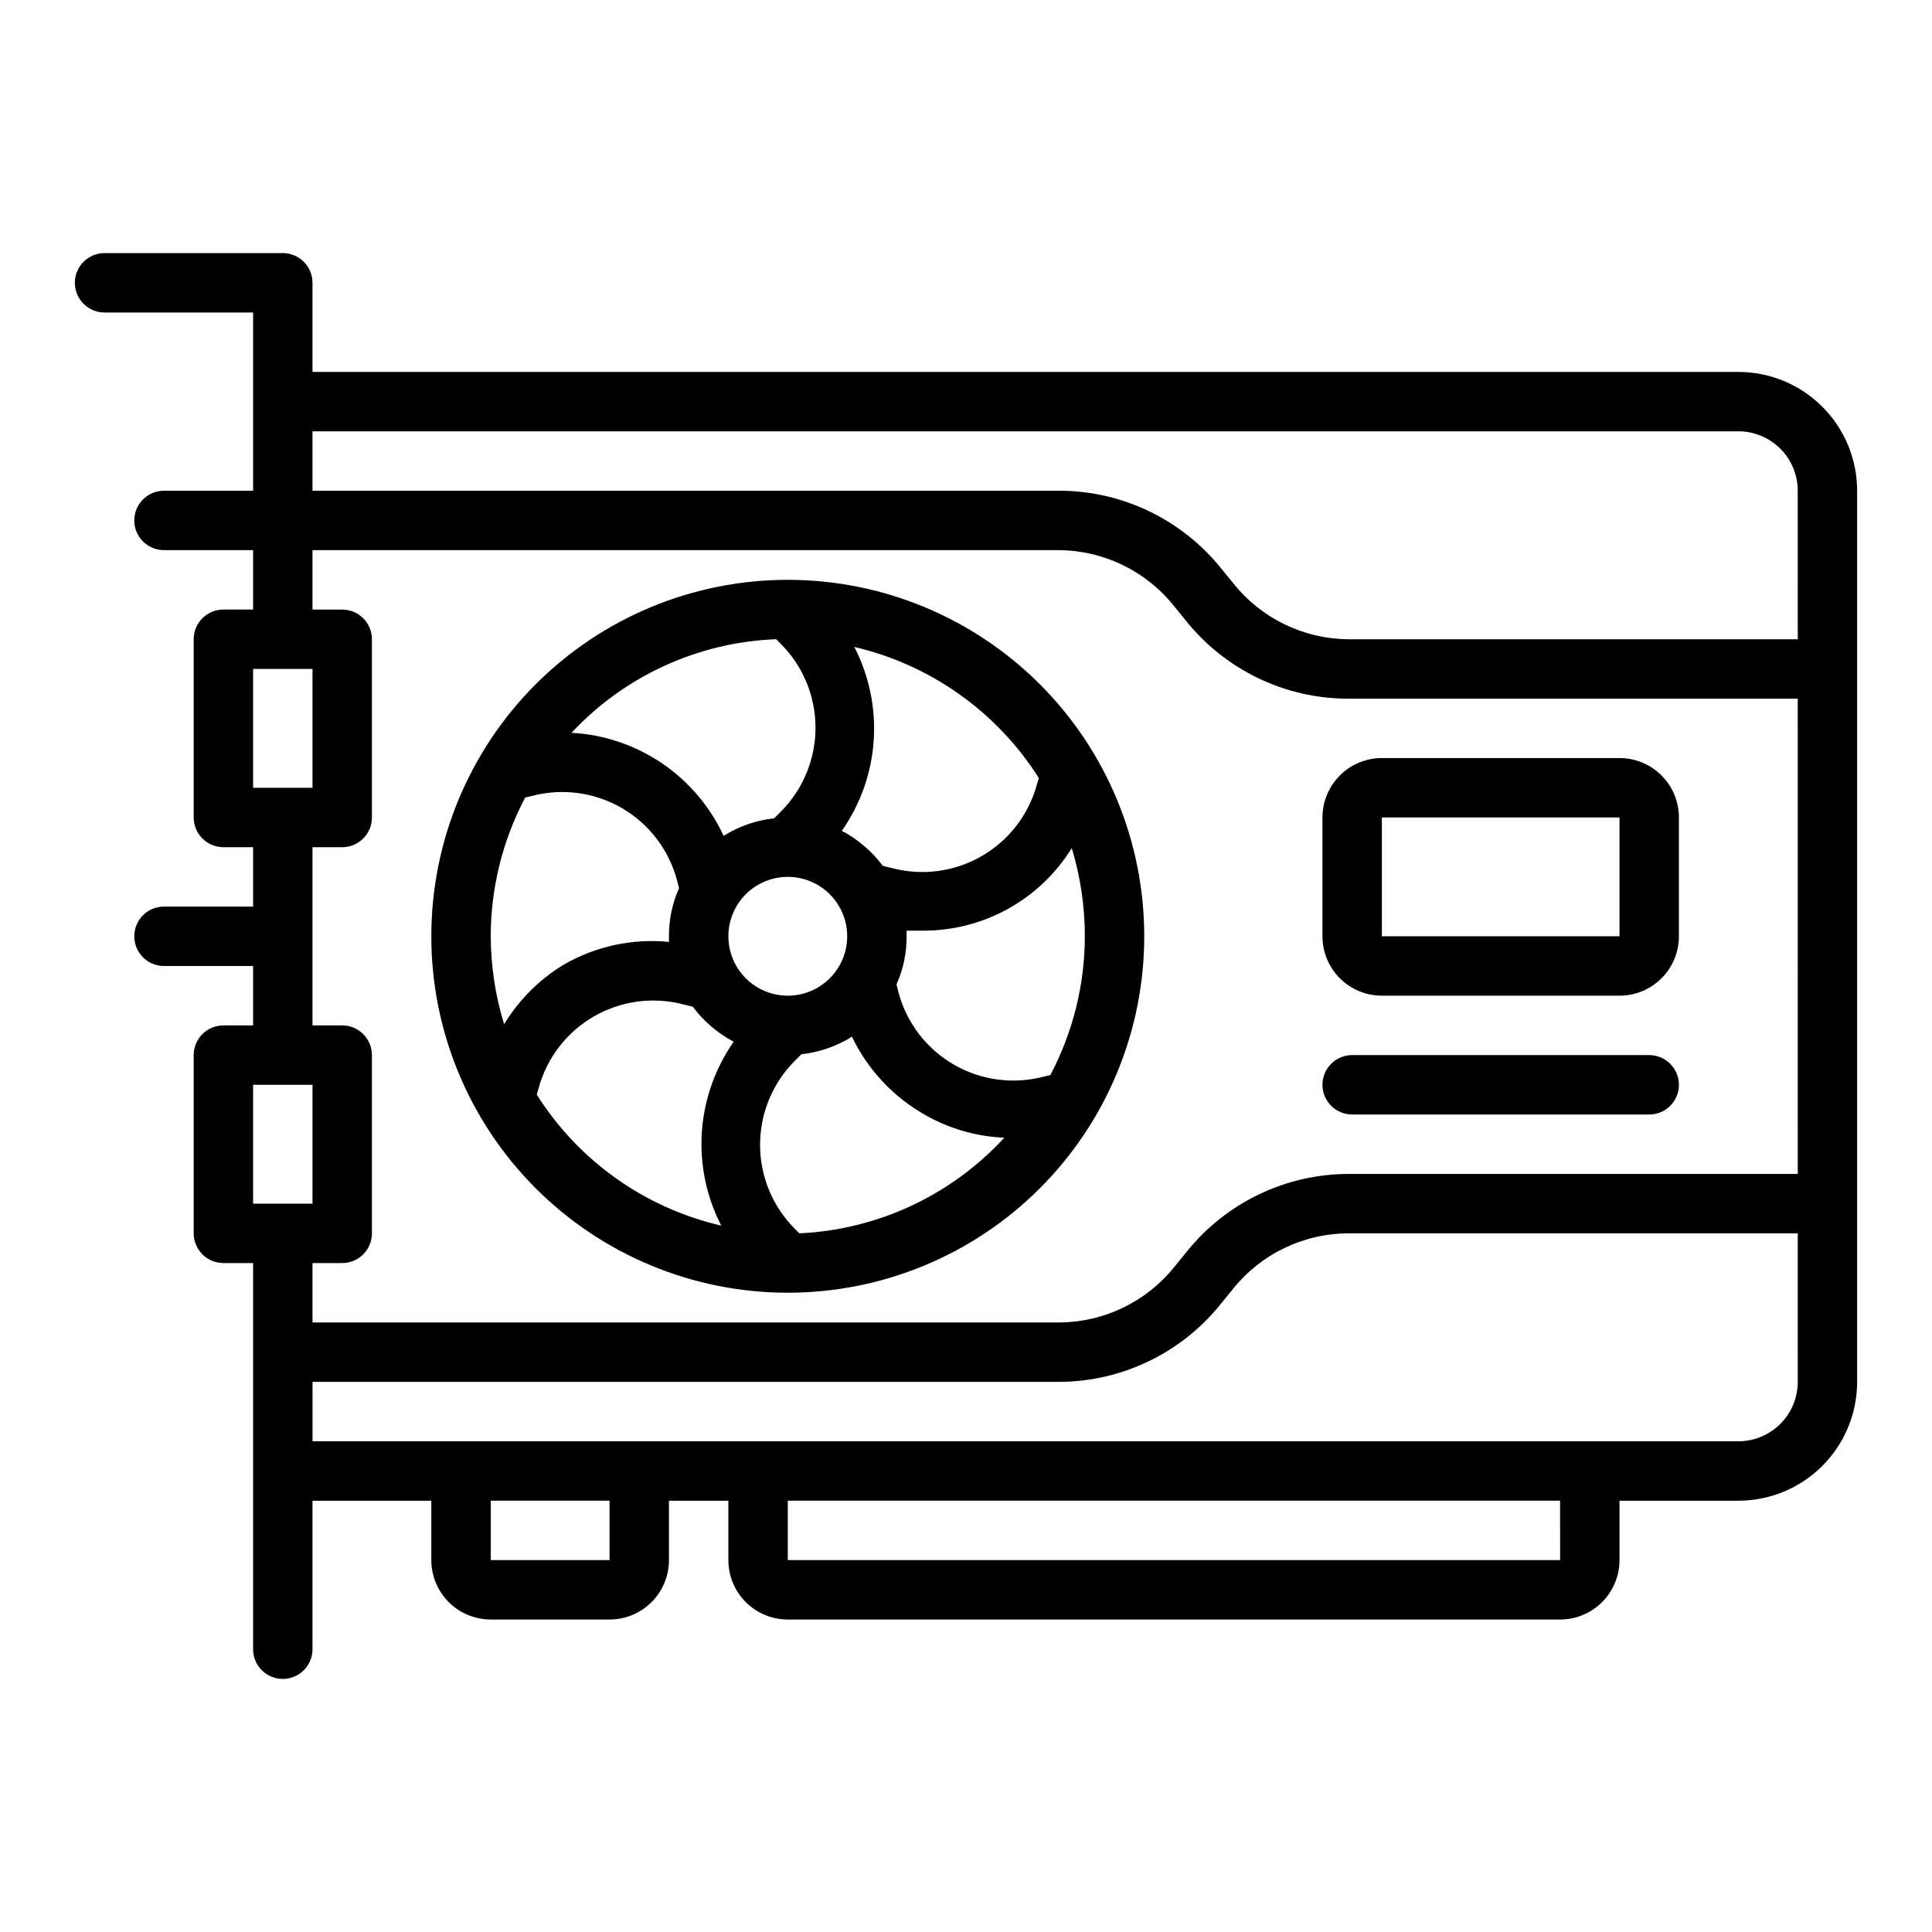 <?xml version="1.0" encoding="UTF-8"?>
<!-- Uploaded to: ICON Repo, www.iconrepo.com, Generator: ICON Repo Mixer Tools -->
<svg fill="#000000" width="800px" height="800px" version="1.1" viewBox="144 144 512 512" xmlns="http://www.w3.org/2000/svg">
 <path d="m352.77 297.66c-25.055 0-49.082 9.949-66.797 27.668-17.715 17.715-27.668 41.742-27.668 66.793 0 25.055 9.953 49.082 27.668 66.797s41.742 27.668 66.797 27.668 49.082-9.953 66.797-27.668 27.668-41.742 27.668-66.797c0-25.051-9.953-49.078-27.668-66.793-17.715-17.719-41.742-27.668-66.797-27.668zm66.52 52.508-0.473 1.652v-0.004c-2.176 8.059-7.461 14.922-14.691 19.082-7.234 4.164-15.824 5.285-23.883 3.117l-2.281-0.551c-2.891-3.859-6.602-7.035-10.863-9.289 4.938-7.047 7.856-15.312 8.441-23.902 0.582-8.59-1.195-17.172-5.137-24.824 20.215 4.719 37.77 17.184 48.887 34.715zm-66.52 57.699c-4.176 0-8.18-1.66-11.133-4.613-2.953-2.953-4.609-6.957-4.609-11.133s1.656-8.18 4.609-11.133c2.953-2.949 6.957-4.609 11.133-4.609s8.18 1.66 11.133 4.609c2.953 2.953 4.613 6.957 4.613 11.133s-1.66 8.18-4.613 11.133c-2.953 2.953-6.957 4.613-11.133 4.613zm-3.07-94.465 1.18 1.18h0.004c5.91 5.906 9.234 13.922 9.234 22.277 0 8.359-3.324 16.375-9.234 22.281l-1.73 1.73h-0.004c-4.754 0.512-9.332 2.098-13.383 4.644-3.602-7.785-9.258-14.441-16.359-19.254-7.102-4.812-15.379-7.598-23.945-8.062 14.098-15.102 33.594-24.016 54.238-24.797zm-66.598 41.957 1.73-0.395h0.004c8.066-2.16 16.668-1.031 23.902 3.148 7.234 4.18 12.512 11.059 14.668 19.133l0.551 2.125c-1.797 4.008-2.707 8.359-2.676 12.75v1.496c-9.719-0.961-19.496 1.16-27.945 6.062-6.426 3.918-11.824 9.316-15.742 15.742-2.32-7.547-3.516-15.398-3.543-23.301 0.008-12.754 3.113-25.316 9.051-36.602zm3.148 78.719 0.473-1.652c2.176-8.055 7.461-14.918 14.695-19.078 7.231-4.164 15.82-5.285 23.879-3.121l2.281 0.551c2.891 3.863 6.602 7.035 10.863 9.289-4.938 7.051-7.856 15.316-8.438 23.906-0.582 8.586 1.191 17.172 5.133 24.824-20.234-4.672-37.809-17.148-48.887-34.715zm69.59 36.766-1.18-1.18v-0.004c-5.914-5.906-9.234-13.918-9.234-22.277 0-8.355 3.32-16.371 9.234-22.277l1.73-1.73c4.758-0.512 9.332-2.102 13.383-4.644 4.156 8.668 10.855 15.863 19.207 20.625 6.457 3.731 13.727 5.836 21.176 6.141-14.055 15.281-33.574 24.391-54.316 25.348zm66.598-41.957-1.73 0.395v-0.004c-8.059 2.168-16.648 1.047-23.883-3.117-7.231-4.16-12.516-11.023-14.691-19.082l-0.551-2.203c1.797-4.008 2.711-8.359 2.676-12.754v-1.496h4.41c16.031 0.043 30.934-8.242 39.359-21.883 2.301 7.582 3.469 15.457 3.465 23.379-0.008 12.758-3.117 25.316-9.055 36.605zm150.75-68.254v31.488h-62.977v-31.488h62.977m0-15.742h-62.977c-4.176 0-8.18 1.66-11.133 4.609-2.953 2.953-4.613 6.957-4.613 11.133v31.488c0 4.176 1.66 8.18 4.613 11.133 2.953 2.953 6.957 4.613 11.133 4.613h62.977c4.176 0 8.18-1.66 11.133-4.613 2.953-2.953 4.609-6.957 4.609-11.133v-31.488c0-4.176-1.656-8.18-4.609-11.133-2.953-2.949-6.957-4.609-11.133-4.609zm7.871 78.719c4.348 0 7.871 3.527 7.871 7.875 0 4.348-3.523 7.871-7.871 7.871h-78.719c-4.348 0-7.875-3.523-7.875-7.871 0-4.348 3.527-7.875 7.875-7.875zm23.617-181.05h-377.86v-23.617c0-2.086-0.828-4.09-2.305-5.566-1.477-1.477-3.477-2.305-5.566-2.305h-47.23c-4.348 0-7.875 3.523-7.875 7.871s3.527 7.871 7.875 7.871h39.359v47.23l-23.617 0.004c-4.348 0-7.871 3.523-7.871 7.871 0 4.348 3.523 7.871 7.871 7.871h23.617v15.742l-7.871 0.004c-4.348 0-7.875 3.523-7.875 7.871v47.23c0 2.09 0.832 4.09 2.309 5.566 1.477 1.477 3.477 2.309 5.566 2.309h7.871v15.742h-23.617c-4.348 0-7.871 3.523-7.871 7.871s3.523 7.875 7.871 7.875h23.617v15.742h-7.871c-4.348 0-7.875 3.523-7.875 7.871v47.234c0 2.086 0.832 4.09 2.309 5.566 1.477 1.477 3.477 2.305 5.566 2.305h7.871v102.34c0 4.348 3.523 7.871 7.871 7.871s7.871-3.523 7.871-7.871v-39.359h31.488v15.742c0 4.176 1.66 8.18 4.613 11.133 2.953 2.953 6.957 4.613 11.133 4.613h31.488c4.176 0 8.18-1.66 11.133-4.613 2.953-2.953 4.609-6.957 4.609-11.133v-15.742h15.742v15.742h0.004c0 4.176 1.656 8.18 4.609 11.133 2.953 2.953 6.957 4.613 11.133 4.613h204.67c4.176 0 8.18-1.66 11.133-4.613 2.953-2.953 4.613-6.957 4.613-11.133v-15.742h31.488c8.352 0 16.359-3.316 22.266-9.223 5.902-5.906 9.223-13.914 9.223-22.266v-236.16c0-8.352-3.32-16.359-9.223-22.266-5.906-5.906-13.914-9.223-22.266-9.223zm-393.6 78.719h15.742v31.488h-15.742zm0 110.21h15.742v31.488h-15.742zm94.465 125.95h-31.488v-15.742h31.488zm251.91 0h-204.68v-15.742h204.67zm62.977-47.23h-0.004c0 4.176-1.656 8.18-4.609 11.133-2.953 2.953-6.957 4.609-11.133 4.609h-377.86v-15.742h197.75c16.727-0.02 32.539-7.637 42.98-20.703l3.148-3.856v-0.004c7.457-9.336 18.754-14.781 30.703-14.797h119.02zm0-55.105h-119.03c-16.727 0.02-32.539 7.637-42.98 20.703l-3.148 3.856v0.004c-7.457 9.336-18.754 14.781-30.703 14.797h-197.75v-15.742h7.875c2.086 0 4.09-0.828 5.566-2.305 1.477-1.477 2.305-3.481 2.305-5.566v-47.234c0-2.086-0.828-4.09-2.305-5.566-1.477-1.477-3.481-2.305-5.566-2.305h-7.875v-47.23h7.875c2.086 0 4.09-0.832 5.566-2.309 1.477-1.477 2.305-3.477 2.305-5.566v-47.23c0-2.086-0.828-4.09-2.305-5.566-1.477-1.477-3.481-2.305-5.566-2.305h-7.875v-15.746h197.75c11.895 0.066 23.121 5.504 30.543 14.801l3.148 3.856c10.477 13.113 26.359 20.734 43.141 20.703h119.02zm0-141.7h-119.03c-11.895-0.066-23.121-5.504-30.543-14.801l-3.148-3.856c-10.477-13.109-26.359-20.73-43.141-20.703h-197.75v-15.746h377.86c4.176 0 8.18 1.66 11.133 4.613 2.953 2.953 4.609 6.957 4.609 11.133z"/>
</svg>